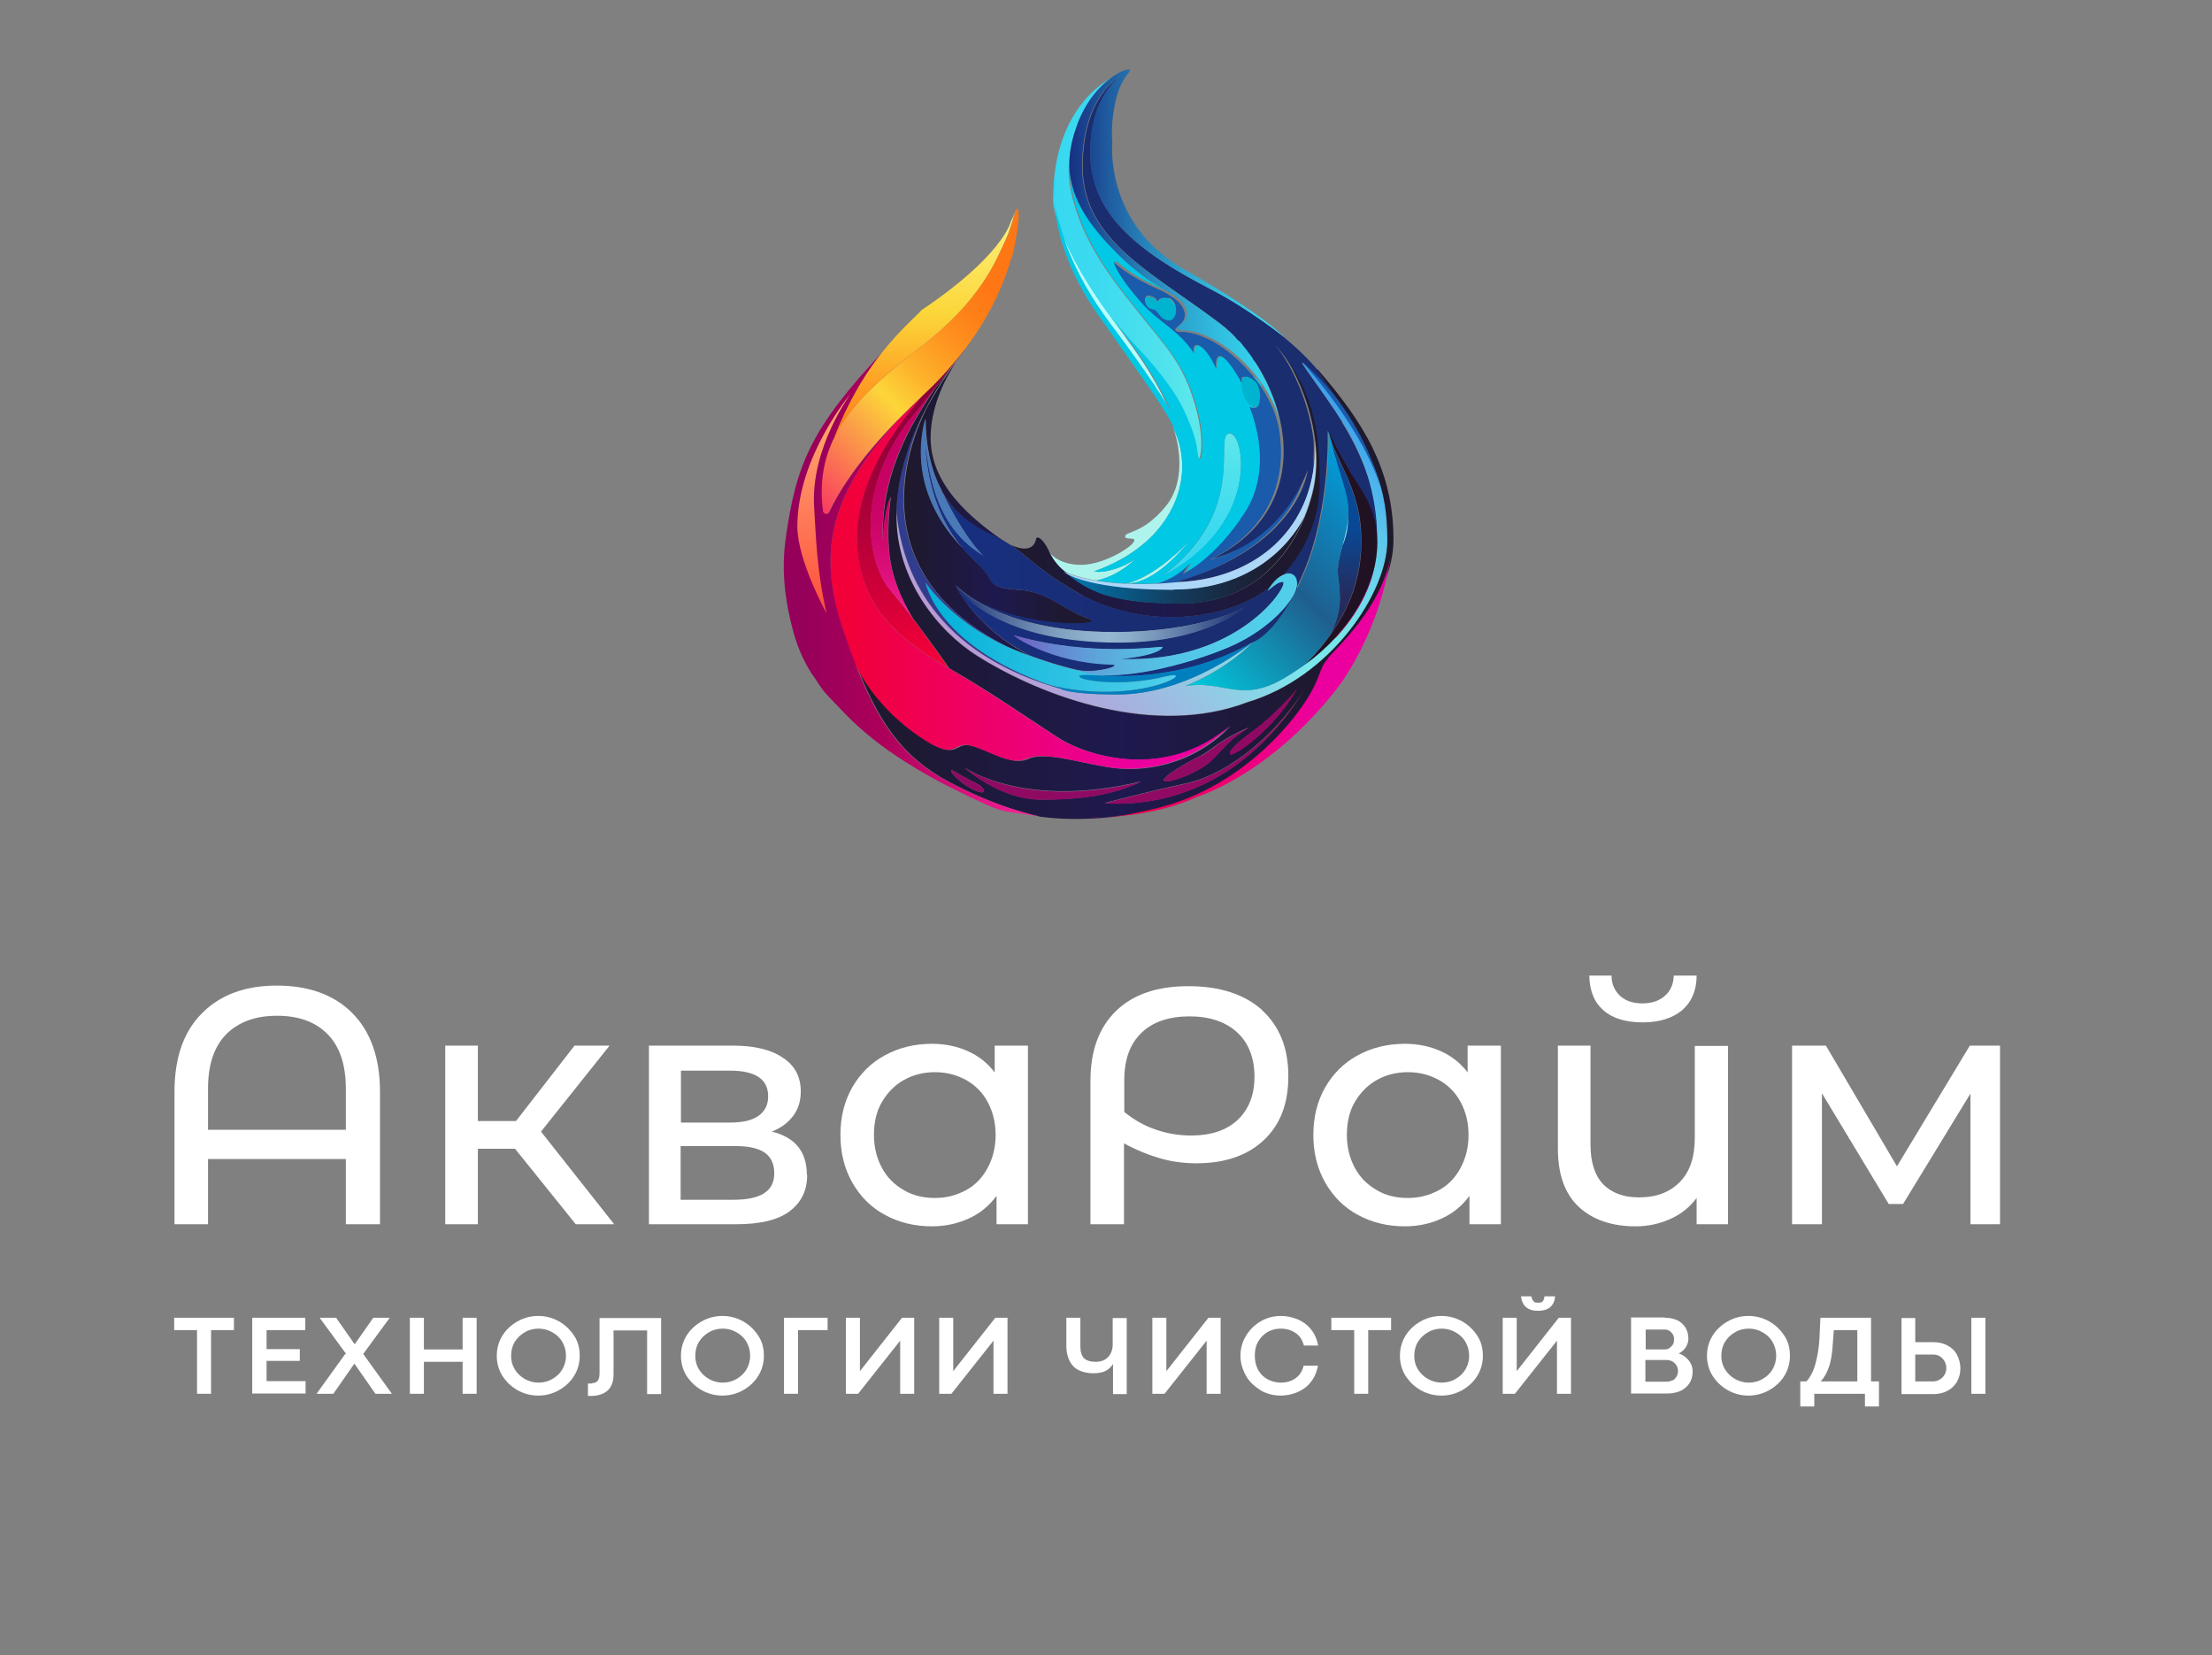 <?xml version="1.0" encoding="UTF-8"?> <svg xmlns="http://www.w3.org/2000/svg" width="127" height="95" viewBox="0 0 127 95" fill="none"><rect x="0" y="0" width="127" height="95" fill="#808080" stroke="none"/><path d="M20.224 58.147C21.274 59.204 21.817 60.71 21.817 62.667V70.27H19.856V66.529H11.943V70.27H10.018V62.667C10.018 60.71 10.543 59.204 11.611 58.147C12.661 57.091 14.097 56.572 15.9 56.572C17.703 56.572 19.173 57.091 20.224 58.147ZM19.856 64.849V62.494C19.856 61.109 19.506 60.07 18.806 59.36C18.105 58.65 17.143 58.303 15.9 58.303C14.657 58.303 13.694 58.667 12.994 59.36C12.293 60.07 11.943 61.109 11.943 62.494V64.849H19.856Z" fill="white"></path><path d="M29.59 65.94H27.436V70.27H25.563V60.018H27.436V64.347H29.625L32.986 60.018H34.999L31.06 64.953L35.262 70.27H33.056L29.572 65.94H29.59Z" fill="white"></path><path d="M46.343 67.447C46.343 68.347 45.993 69.04 45.311 69.543C44.628 70.045 43.612 70.27 42.247 70.27H37.258V60.018H42.072C43.297 60.018 44.26 60.243 44.943 60.71C45.643 61.161 45.976 61.819 45.976 62.65C45.976 63.187 45.836 63.654 45.538 64.053C45.241 64.451 44.838 64.745 44.313 64.953C45.661 65.282 46.326 66.114 46.326 67.447H46.343ZM39.096 64.434H41.914C42.632 64.434 43.175 64.312 43.542 64.053C43.91 63.793 44.103 63.429 44.103 62.927C44.103 61.94 43.367 61.455 41.914 61.455H39.096V64.434ZM43.875 68.486C44.26 68.244 44.453 67.863 44.453 67.343C44.453 66.824 44.278 66.425 43.91 66.165C43.542 65.906 42.982 65.784 42.212 65.784H39.078V68.867H42.089C42.877 68.867 43.455 68.746 43.858 68.503L43.875 68.486Z" fill="white"></path><path d="M59.018 60.018V70.27H57.215V68.642C56.795 69.213 56.27 69.646 55.622 69.941C54.974 70.235 54.274 70.391 53.504 70.391C52.506 70.391 51.596 70.166 50.808 69.733C50.002 69.3 49.39 68.677 48.934 67.88C48.479 67.083 48.252 66.165 48.252 65.144C48.252 64.122 48.479 63.204 48.934 62.408C49.39 61.628 50.002 61.005 50.808 60.572C51.596 60.139 52.506 59.914 53.504 59.914C54.239 59.914 54.939 60.052 55.552 60.329C56.182 60.606 56.707 61.022 57.11 61.559V60.018H58.983H59.018ZM55.464 68.313C56.007 68.019 56.41 67.586 56.707 67.031C57.005 66.477 57.163 65.854 57.163 65.144C57.163 64.434 57.005 63.81 56.707 63.256C56.41 62.702 55.99 62.286 55.464 61.992C54.922 61.697 54.344 61.542 53.679 61.542C53.014 61.542 52.418 61.697 51.893 61.992C51.368 62.286 50.948 62.719 50.633 63.256C50.318 63.793 50.177 64.434 50.177 65.144C50.177 65.854 50.335 66.477 50.633 67.031C50.93 67.586 51.35 68.001 51.893 68.313C52.418 68.625 53.014 68.763 53.679 68.763C54.344 68.763 54.922 68.607 55.464 68.313Z" fill="white"></path><path d="M72.446 57.974C73.461 58.892 73.969 60.156 73.969 61.767C73.969 63.377 73.496 64.555 72.568 65.438C71.623 66.321 70.345 66.772 68.699 66.772C67.981 66.772 67.299 66.685 66.633 66.495C65.968 66.304 65.268 66.027 64.533 65.629V70.27H62.607V62.044C62.607 60.312 63.097 58.979 64.078 58.026C65.058 57.074 66.441 56.606 68.227 56.606C70.012 56.606 71.43 57.056 72.463 57.974H72.446ZM71.045 64.295C71.693 63.689 72.025 62.858 72.025 61.801C72.025 60.745 71.693 59.862 71.028 59.256C70.362 58.65 69.452 58.338 68.297 58.338C67.141 58.338 66.178 58.65 65.531 59.29C64.865 59.931 64.55 60.832 64.55 62.009V63.828C65.093 64.261 65.671 64.607 66.336 64.832C66.984 65.057 67.666 65.178 68.384 65.178C69.522 65.178 70.415 64.884 71.063 64.278L71.045 64.295Z" fill="white"></path><path d="M86.171 60.018V70.27H84.368V68.642C83.948 69.213 83.422 69.646 82.775 69.941C82.127 70.235 81.427 70.391 80.656 70.391C79.658 70.391 78.748 70.166 77.96 69.733C77.155 69.3 76.542 68.677 76.087 67.88C75.632 67.083 75.404 66.165 75.404 65.144C75.404 64.122 75.632 63.204 76.087 62.408C76.542 61.628 77.155 61.005 77.96 60.572C78.748 60.139 79.658 59.914 80.656 59.914C81.391 59.914 82.092 60.052 82.704 60.329C83.335 60.606 83.86 61.022 84.263 61.559V60.018H86.136H86.171ZM82.617 68.313C83.16 68.019 83.562 67.586 83.86 67.031C84.157 66.477 84.315 65.854 84.315 65.144C84.315 64.434 84.157 63.81 83.86 63.256C83.562 62.702 83.142 62.286 82.617 61.992C82.074 61.697 81.497 61.542 80.831 61.542C80.166 61.542 79.571 61.697 79.046 61.992C78.52 62.286 78.1 62.719 77.785 63.256C77.47 63.793 77.33 64.434 77.33 65.144C77.33 65.854 77.488 66.477 77.785 67.031C78.083 67.586 78.503 68.001 79.046 68.313C79.571 68.625 80.166 68.763 80.831 68.763C81.497 68.763 82.074 68.607 82.617 68.313Z" fill="white"></path><path d="M99.213 60.018V70.27H97.41V68.763C97.025 69.283 96.535 69.681 95.922 69.958C95.309 70.235 94.644 70.391 93.909 70.391C92.526 70.391 91.44 70.01 90.635 69.265C89.83 68.503 89.445 67.395 89.445 65.923V60.018H91.318V65.715C91.318 66.702 91.563 67.464 92.035 67.967C92.526 68.469 93.208 68.729 94.101 68.729C95.099 68.729 95.869 68.434 96.447 67.845C97.025 67.257 97.305 66.408 97.305 65.334V60.035H99.178L99.213 60.018ZM92.07 57.992C91.528 57.541 91.265 56.866 91.248 56H92.526C92.526 56.485 92.701 56.866 93.016 57.16C93.331 57.455 93.769 57.593 94.294 57.593C94.819 57.593 95.257 57.455 95.589 57.16C95.922 56.866 96.079 56.485 96.097 56H97.41C97.41 56.866 97.112 57.524 96.57 57.992C96.027 58.442 95.274 58.684 94.311 58.684C93.349 58.684 92.596 58.459 92.053 57.992H92.07Z" fill="white"></path><path d="M114.829 60.018V70.27H113.131V62.771L109.262 69.109H108.439L104.605 62.754V70.27H102.889V60.018H104.833L108.912 66.945L113.096 60.018H114.864H114.829Z" fill="white"></path><path d="M11.313 76.348H10V75.638H13.431V76.348H12.118V80.002H11.313V76.348Z" fill="white"></path><path d="M14.499 75.638H17.528V76.348H15.305V77.439H17.213V78.115H15.305V79.275H17.545V79.985H14.482V75.621L14.499 75.638Z" fill="white"></path><path d="M19.874 77.716L18.351 75.638H19.296L20.364 77.162L21.432 75.638H22.377L20.854 77.716L22.5 80.002H21.554L20.346 78.271L19.138 80.002H18.175L19.821 77.716H19.874Z" fill="white"></path><path d="M23.532 75.638H24.338V77.457H26.561V75.638H27.366V80.002H26.561V78.167H24.338V80.002H23.532V75.638Z" fill="white"></path><path d="M29.712 79.795C29.345 79.587 29.065 79.31 28.837 78.963C28.627 78.617 28.522 78.236 28.522 77.82C28.522 77.405 28.627 77.024 28.837 76.677C29.047 76.331 29.345 76.054 29.712 75.846C30.08 75.638 30.483 75.534 30.903 75.534C31.323 75.534 31.726 75.638 32.093 75.846C32.461 76.054 32.741 76.331 32.968 76.677C33.196 77.024 33.284 77.405 33.284 77.82C33.284 78.236 33.179 78.617 32.968 78.963C32.758 79.31 32.461 79.587 32.093 79.795C31.726 80.002 31.323 80.106 30.903 80.106C30.483 80.106 30.08 80.002 29.712 79.795ZM31.708 79.154C31.953 79.015 32.146 78.842 32.286 78.6C32.426 78.357 32.496 78.097 32.496 77.82C32.496 77.543 32.426 77.266 32.286 77.024C32.146 76.781 31.953 76.608 31.708 76.47C31.463 76.331 31.2 76.262 30.92 76.262C30.64 76.262 30.36 76.331 30.133 76.47C29.887 76.608 29.695 76.799 29.555 77.024C29.415 77.249 29.345 77.526 29.345 77.82C29.345 78.115 29.415 78.375 29.555 78.6C29.695 78.825 29.887 79.015 30.133 79.154C30.378 79.292 30.64 79.362 30.92 79.362C31.2 79.362 31.48 79.292 31.708 79.154Z" fill="white"></path><path d="M33.966 79.396C34.124 79.396 34.246 79.344 34.316 79.258C34.387 79.171 34.422 79.015 34.422 78.825V75.656H37.958V80.02H37.153V76.366H35.227V78.894C35.227 79.171 35.174 79.396 35.069 79.587C34.964 79.777 34.807 79.899 34.632 79.985C34.439 80.072 34.229 80.124 34.001 80.124H33.756V79.414H33.966V79.396Z" fill="white"></path><path d="M40.286 79.795C39.919 79.587 39.639 79.31 39.411 78.963C39.201 78.617 39.096 78.236 39.096 77.82C39.096 77.405 39.201 77.024 39.411 76.677C39.621 76.331 39.919 76.054 40.286 75.846C40.654 75.638 41.057 75.534 41.477 75.534C41.897 75.534 42.3 75.638 42.667 75.846C43.035 76.054 43.315 76.331 43.542 76.677C43.77 77.024 43.858 77.405 43.858 77.82C43.858 78.236 43.753 78.617 43.542 78.963C43.332 79.31 43.035 79.587 42.667 79.795C42.3 80.002 41.897 80.106 41.477 80.106C41.057 80.106 40.654 80.002 40.286 79.795ZM42.282 79.154C42.527 79.015 42.72 78.842 42.86 78.6C43 78.357 43.07 78.097 43.07 77.82C43.07 77.543 43 77.266 42.86 77.024C42.72 76.781 42.527 76.608 42.282 76.47C42.037 76.331 41.774 76.262 41.494 76.262C41.214 76.262 40.934 76.331 40.706 76.47C40.461 76.608 40.269 76.799 40.129 77.024C39.989 77.249 39.919 77.526 39.919 77.82C39.919 78.115 39.989 78.375 40.129 78.6C40.269 78.825 40.461 79.015 40.706 79.154C40.952 79.292 41.214 79.362 41.494 79.362C41.774 79.362 42.054 79.292 42.282 79.154Z" fill="white"></path><path d="M47.516 75.638V76.348H45.818V80.002H45.013V75.638H47.534H47.516Z" fill="white"></path><path d="M52.488 80.002H51.683V76.954L49.267 80.002H48.567V75.638H49.372V78.704L51.788 75.638H52.488V80.002Z" fill="white"></path><path d="M57.845 80.002H57.04V76.954L54.624 80.002H53.924V75.638H54.729V78.704L57.145 75.638H57.845V80.002Z" fill="white"></path><path d="M63.517 78.669C63.325 78.773 63.08 78.825 62.782 78.825C62.432 78.825 62.152 78.756 61.907 78.634C61.679 78.513 61.504 78.323 61.399 78.097C61.294 77.872 61.224 77.595 61.224 77.284V75.638H62.029V77.284C62.029 77.595 62.099 77.82 62.239 77.959C62.38 78.097 62.607 78.167 62.905 78.167C63.097 78.167 63.272 78.132 63.43 78.046C63.57 77.959 63.692 77.838 63.763 77.699C63.833 77.561 63.885 77.388 63.885 77.214V75.656H64.69V80.02H63.903V78.288C63.815 78.444 63.675 78.582 63.482 78.686L63.517 78.669Z" fill="white"></path><path d="M70.082 80.002H69.277V76.954L66.861 80.002H66.161V75.638H66.966V78.704L69.382 75.638H70.082V80.002Z" fill="white"></path><path d="M72.376 79.795C72.025 79.587 71.728 79.31 71.535 78.963C71.343 78.617 71.22 78.236 71.22 77.82C71.22 77.405 71.325 77.024 71.535 76.677C71.745 76.331 72.025 76.054 72.376 75.846C72.726 75.638 73.129 75.534 73.549 75.534C73.881 75.534 74.179 75.604 74.494 75.725C74.792 75.846 75.054 76.037 75.264 76.296C75.474 76.556 75.614 76.868 75.684 77.232H74.862C74.774 76.903 74.617 76.66 74.371 76.504C74.144 76.348 73.846 76.262 73.531 76.262C73.251 76.262 73.006 76.331 72.778 76.452C72.551 76.591 72.376 76.764 72.236 77.007C72.096 77.249 72.043 77.509 72.043 77.82C72.043 78.132 72.113 78.392 72.236 78.634C72.376 78.877 72.551 79.05 72.778 79.171C73.006 79.292 73.269 79.362 73.531 79.362C73.864 79.362 74.144 79.275 74.371 79.119C74.599 78.963 74.774 78.721 74.844 78.392H75.667C75.597 78.773 75.457 79.085 75.247 79.344C75.037 79.604 74.774 79.795 74.477 79.916C74.179 80.037 73.864 80.106 73.531 80.106C73.111 80.106 72.708 80.002 72.358 79.795H72.376Z" fill="white"></path><path d="M77.75 76.348H76.437V75.638H79.868V76.348H78.555V80.002H77.75V76.348Z" fill="white"></path><path d="M81.567 79.795C81.199 79.587 80.919 79.31 80.691 78.963C80.481 78.617 80.376 78.236 80.376 77.82C80.376 77.405 80.481 77.024 80.691 76.677C80.901 76.331 81.199 76.054 81.567 75.846C81.934 75.638 82.337 75.534 82.757 75.534C83.177 75.534 83.58 75.638 83.948 75.846C84.315 76.054 84.595 76.331 84.823 76.677C85.05 77.024 85.138 77.405 85.138 77.82C85.138 78.236 85.033 78.617 84.823 78.963C84.613 79.31 84.315 79.587 83.948 79.795C83.58 80.002 83.177 80.106 82.757 80.106C82.337 80.106 81.934 80.002 81.567 79.795ZM83.562 79.154C83.807 79.015 84 78.842 84.14 78.6C84.28 78.357 84.35 78.097 84.35 77.82C84.35 77.543 84.28 77.266 84.14 77.024C84 76.781 83.807 76.608 83.562 76.47C83.317 76.331 83.055 76.262 82.775 76.262C82.495 76.262 82.214 76.331 81.987 76.47C81.742 76.608 81.549 76.799 81.409 77.024C81.269 77.249 81.199 77.526 81.199 77.82C81.199 78.115 81.269 78.375 81.409 78.6C81.549 78.825 81.742 79.015 81.987 79.154C82.232 79.292 82.495 79.362 82.775 79.362C83.055 79.362 83.335 79.292 83.562 79.154Z" fill="white"></path><path d="M90.197 80.002H89.392V76.954L86.976 80.002H86.276V75.638H87.081V78.704L89.497 75.638H90.197V80.002ZM87.326 74.409H87.921C87.921 74.409 87.957 74.565 87.992 74.617C88.026 74.669 88.061 74.703 88.097 74.738C88.149 74.772 88.219 74.772 88.307 74.772C88.394 74.772 88.464 74.772 88.517 74.738C88.569 74.703 88.604 74.669 88.622 74.617C88.639 74.565 88.674 74.495 88.674 74.409H89.287C89.234 74.963 88.902 75.24 88.307 75.24C87.711 75.24 87.396 74.963 87.326 74.409Z" fill="white"></path><path d="M95.589 75.638C95.852 75.638 96.097 75.69 96.29 75.777C96.482 75.864 96.657 76.019 96.762 76.192C96.867 76.366 96.937 76.573 96.937 76.816C96.937 76.937 96.92 77.058 96.867 77.18C96.815 77.301 96.745 77.405 96.657 77.491C96.57 77.578 96.482 77.647 96.377 77.682C96.517 77.734 96.657 77.803 96.78 77.907C96.902 78.011 97.007 78.132 97.077 78.271C97.147 78.409 97.182 78.565 97.182 78.721C97.182 78.998 97.112 79.223 96.99 79.414C96.85 79.604 96.692 79.743 96.465 79.847C96.255 79.933 96.01 79.985 95.764 79.985H93.646V75.621H95.572L95.589 75.638ZM95.834 77.388C95.834 77.388 95.992 77.266 96.044 77.18C96.097 77.093 96.115 76.989 96.115 76.885C96.115 76.781 96.097 76.677 96.044 76.591C95.992 76.504 95.922 76.435 95.834 76.383C95.747 76.331 95.659 76.314 95.554 76.314H94.486V77.457H95.554C95.659 77.457 95.764 77.439 95.852 77.388H95.834ZM96.027 79.24C96.132 79.189 96.202 79.102 96.255 79.015C96.307 78.929 96.342 78.808 96.342 78.686C96.342 78.582 96.307 78.478 96.255 78.375C96.202 78.288 96.115 78.201 96.027 78.15C95.922 78.097 95.817 78.063 95.694 78.063H94.469V79.31H95.694C95.817 79.31 95.922 79.275 96.027 79.223V79.24Z" fill="white"></path><path d="M99.196 79.795C98.828 79.587 98.548 79.31 98.32 78.963C98.11 78.617 98.005 78.236 98.005 77.82C98.005 77.405 98.11 77.024 98.32 76.677C98.53 76.331 98.828 76.054 99.196 75.846C99.563 75.638 99.966 75.534 100.386 75.534C100.806 75.534 101.209 75.638 101.577 75.846C101.944 76.054 102.224 76.331 102.452 76.677C102.679 77.024 102.767 77.405 102.767 77.82C102.767 78.236 102.662 78.617 102.452 78.963C102.242 79.31 101.944 79.587 101.577 79.795C101.209 80.002 100.806 80.106 100.386 80.106C99.966 80.106 99.563 80.002 99.196 79.795ZM101.191 79.154C101.436 79.015 101.629 78.842 101.769 78.6C101.909 78.357 101.979 78.097 101.979 77.82C101.979 77.543 101.909 77.266 101.769 77.024C101.629 76.781 101.436 76.608 101.191 76.47C100.946 76.331 100.684 76.262 100.404 76.262C100.123 76.262 99.843 76.331 99.616 76.47C99.371 76.608 99.178 76.799 99.038 77.024C98.898 77.249 98.828 77.526 98.828 77.82C98.828 78.115 98.898 78.375 99.038 78.6C99.178 78.825 99.371 79.015 99.616 79.154C99.861 79.292 100.123 79.362 100.404 79.362C100.684 79.362 100.964 79.292 101.191 79.154Z" fill="white"></path><path d="M103.712 79.292C103.835 79.171 103.957 78.981 104.062 78.756C104.167 78.53 104.255 78.236 104.325 77.89C104.395 77.561 104.448 77.18 104.465 76.764L104.518 75.638H107.424V79.292H107.879V80.73H107.074V80.002H104.167V80.73H103.362V79.292H103.695H103.712ZM106.636 76.348H105.288L105.235 77.041C105.2 77.647 105.13 78.115 105.008 78.461C104.885 78.808 104.728 79.085 104.535 79.292H106.636V76.348Z" fill="white"></path><path d="M109.962 75.638V77.041H111.03C111.328 77.041 111.59 77.11 111.818 77.232C112.045 77.353 112.238 77.526 112.361 77.769C112.483 78.011 112.553 78.253 112.553 78.548C112.553 78.842 112.483 79.085 112.361 79.31C112.22 79.535 112.045 79.708 111.818 79.829C111.59 79.951 111.328 80.02 111.03 80.02H109.174V75.656H109.98L109.962 75.638ZM109.962 79.292H110.978C111.118 79.292 111.24 79.258 111.363 79.189C111.485 79.119 111.573 79.033 111.643 78.911C111.713 78.79 111.748 78.669 111.748 78.53C111.748 78.392 111.713 78.253 111.643 78.132C111.573 78.011 111.485 77.924 111.38 77.855C111.275 77.786 111.135 77.751 110.995 77.751H109.962V79.292ZM113.989 75.638V80.002H113.183V75.638H113.989Z" fill="white"></path><path d="M70.604 37.129C68.748 37.925 65.562 38.843 63.373 38.757H63.408C63.408 38.757 67.663 39.259 71.917 36.869C71.917 36.869 73.125 36.523 74.473 33.786V33.51C74.473 34.323 72.932 36.124 70.604 37.129Z" fill="url(#paint0_linear_50_136)"></path><path d="M56.721 30.583C54.603 29.578 54.06 28.176 53.99 28.002C54.112 28.279 55.321 30.808 56.511 31.933C53.78 30.358 53.36 27.344 53.132 25.63C53.5 30.565 55.968 32.038 56.511 32.748C57.054 33.458 56.809 33.735 58.489 33.839C60.17 33.942 61.133 35.068 62.498 35.501C63.864 35.934 57.544 36.194 54.865 33.579C54.865 33.579 57.211 36.263 63.969 36.263C69.046 36.263 71.462 34.843 71.462 34.843C71.462 34.843 69.343 36.869 64.231 36.869C56.861 36.869 54.865 33.579 54.865 33.579C54.865 33.579 55.916 35.951 59.172 37.631C59.925 37.908 60.923 38.237 61.955 38.462C63.058 38.636 64.546 38.151 63.811 38.133C60.345 38.047 58.121 36.436 58.244 36.471C62.691 37.735 66.665 37.077 66.735 37.129C66.805 37.181 66.507 37.631 64.336 37.822C71.251 38.064 74.052 33.458 73.65 33.406C73.247 33.354 72.407 34.41 73.002 33.579C71.847 34.808 67.137 36.696 62.166 34.202C58.822 32.315 59.067 31.674 56.721 30.583Z" fill="url(#paint1_linear_50_136)"></path><path d="M49.823 22.114C49.823 22.114 50.524 21.214 51.644 20.313C52.764 19.413 52.73 19.118 53.377 18.322C54.025 17.525 54.358 17.473 54.97 16.85C55.583 16.226 53.71 17.421 53.01 18.374C52.309 19.326 52.397 19.569 51.434 20.192C50.471 20.816 49.806 22.132 49.806 22.132L49.823 22.114Z" fill="url(#paint2_linear_50_136)"></path><path d="M52.764 20.002C49.351 22.634 46.69 25.076 47.233 29.353C47.39 26.461 48.475 26.409 48.23 26.201C48.09 26.08 47.968 25.474 48.826 24.244C48.826 24.227 49.246 23.76 49.841 23.223C49.753 23.379 49.683 23.586 49.666 23.863C49.631 24.383 49.788 24.781 49.438 25.37C49.263 25.665 48.143 27.05 47.968 28.02C48.44 26.686 50.349 24.833 50.681 24.47C51.119 24.002 51.066 23.396 50.611 23.361C50.856 23.448 50.891 23.985 50.681 24.262C50.471 24.539 49.946 24.643 49.894 24.002C49.841 23.309 50.349 22.807 50.419 22.738C50.664 22.547 50.926 22.357 51.206 22.184C52.519 21.387 51.276 21.681 52.047 21.041C52.169 20.937 52.309 20.833 52.432 20.729C57.089 17.058 57.719 13.819 57.719 13.819C57.176 14.962 56.353 17.231 52.747 20.019L52.764 20.002Z" fill="#FC6413"></path><path d="M63.233 6.615C63.233 6.615 61.693 10.667 65.737 13.889C64.074 11.88 63.163 10.148 63.671 6.615C63.881 5.195 63.339 6.269 63.233 6.615Z" fill="url(#paint3_linear_50_136)"></path><path d="M65.334 32.869C65.334 32.869 67.12 32.245 68.188 30.843C68.731 30.081 68.275 30.271 68.608 29.578C68.941 28.886 69.483 27.639 69.203 27.206C68.923 26.773 68.573 27.604 68.328 28.124C68.083 28.643 68.59 27.327 68.398 25.89C68.205 24.47 67.733 23.569 67.487 23.812C67.242 24.054 68.293 24.764 68.328 26.201C68.363 27.639 68.065 29.128 67.295 30.046C66.525 30.964 67.645 30.167 67.995 29.682C68.363 29.197 67.295 31.587 65.317 32.851L65.334 32.869Z" fill="url(#paint4_linear_50_136)"></path><path d="M57.859 34.029C57.859 34.029 57.281 33.873 57.211 34.15C57.141 34.427 58.262 34.064 57.859 34.029Z" fill="url(#paint5_linear_50_136)"></path><path d="M59.224 35.241C59.224 35.241 60.275 35.553 60.94 35.553C61.605 35.553 61.378 35.362 60.852 35.12C60.327 34.878 59.995 34.895 60.187 35.12C60.38 35.345 59.802 35.276 59.242 35.241H59.224Z" fill="url(#paint6_linear_50_136)"></path><path d="M57.596 33.752C57.596 33.752 57.089 33.752 57.001 34.098C56.914 34.445 57.491 35.12 58.507 35.397C57.071 34.947 56.826 34.427 56.826 34.098C56.826 33.769 57.316 33.7 57.596 33.752Z" fill="url(#paint7_linear_50_136)"></path><path d="M61.15 33.96C61.15 33.96 60.222 33.475 59.68 33.146C59.137 32.817 59.732 33.735 60.415 34.289C61.098 34.843 61.728 34.254 61.15 33.96Z" fill="#0F4584"></path><path d="M57.806 32.28C58.367 32.349 58.769 32.903 57.981 33.371C57.894 33.423 57.789 33.458 57.701 33.458C57.876 33.475 58.069 33.458 58.227 33.371C59.137 32.851 58.489 32.211 57.806 32.28Z" fill="#63589B"></path><path d="M57.334 32.488C56.598 33.111 57.614 33.717 58.227 33.371C59.347 32.73 58.087 31.882 57.334 32.488Z" fill="#392D6D"></path><path d="M71.584 25.786C71.584 25.786 71.969 28.626 69.781 31.206C72.74 28.782 72.284 25.457 72.284 25.457C72.284 25.457 72.039 27.362 71.829 27.708C71.549 28.176 71.777 27.258 71.584 25.786Z" fill="#00B3CE"></path><path d="M63.829 18.253C62.603 16.625 61.413 14.633 60.835 13.04C60.835 13.04 61.343 15.464 63.689 18.582C65.929 21.56 66.997 23.275 67.207 23.708C66.157 21.266 64.722 19.534 63.829 18.27V18.253Z" fill="#B7FFFF"></path><path d="M67.207 23.69C67.207 23.69 67.207 23.725 67.224 23.742C67.224 23.742 67.224 23.708 67.207 23.69Z" fill="#B7FFFF"></path><path d="M68.73 26.219C68.818 26.773 69.291 25.561 68.608 23.24C67.943 20.919 67.032 20.019 65.544 18.166C64.074 16.313 62.166 14.062 61.5 11.048C61.325 10.252 61.325 9.524 61.43 8.884C61.483 8.329 61.64 7.741 61.868 7.135C62.428 5.663 63.321 4.797 63.986 4.381C63.986 4.381 60.467 5.853 60.467 11.395C60.467 13.404 63.041 17.595 65.107 19.828C65.107 19.828 67.085 21.837 67.873 23.5C68.66 25.162 68.625 25.699 68.73 26.253V26.219Z" fill="url(#paint8_linear_50_136)"></path><path d="M64.616 33.51C64.616 33.51 66.087 33.319 68.31 31.033C66.945 32.678 65.737 33.51 64.616 33.51Z" fill="#AEF4EC"></path><path d="M68.731 30.687C68.731 30.687 70.271 28.66 69.746 25.006C69.221 21.352 66.262 18.408 66.262 18.408C66.262 18.408 68.8 21.3 69.378 24.868C69.378 24.868 69.501 25.734 69.203 26.756C69.588 26.427 69.658 25.82 69.658 25.82C69.658 25.82 70.043 28.106 68.731 30.687Z" fill="#00B3CE"></path><path d="M61.168 32.834C61.36 32.921 61.938 33.146 62.953 33.319C63.654 33.18 64.424 32.799 65.212 32.072C64.494 32.574 63.426 32.921 62.813 32.799C63.654 32.488 65.002 31.933 66.192 30.721C68.275 28.522 68.135 26.011 67.33 24.521C67.558 24.989 68.24 27.448 66.945 29.041C65.649 30.635 64.634 30.496 64.599 30.773C64.564 31.05 65.334 30.756 65.072 31.137C64.809 31.518 63.181 32.505 61.868 32.418C60.642 32.332 60.222 31.691 60.17 31.605C60.362 32.038 60.678 32.47 61.08 32.799C61.168 32.834 61.273 32.886 61.36 32.921C61.273 32.886 61.203 32.851 61.15 32.834H61.168Z" fill="#AEF4EC"></path><path d="M66.77 33.042C66.77 33.042 69.238 31.968 70.516 29.526C71.812 27.085 71.129 24.66 70.516 24.903C69.711 25.214 71.636 29.371 66.77 33.042Z" fill="url(#paint9_linear_50_136)"></path><path d="M70.971 19.967C70.971 19.967 71.286 20.729 71.969 20.746C72.652 20.746 73.3 20.244 72.634 19.309C71.952 18.374 70.534 19.067 70.971 19.967Z" fill="#1A2D6F"></path><path d="M71.129 19.932C71.129 19.932 71.356 20.556 71.847 20.59C72.337 20.625 72.775 20.209 72.284 19.43C71.794 18.651 70.814 19.205 71.129 19.95V19.932Z" fill="#00AAD9"></path><path d="M71.146 19.603C71.146 19.603 71.216 19.794 71.356 19.811C71.496 19.811 71.637 19.69 71.496 19.448C71.339 19.205 71.041 19.378 71.146 19.603Z" fill="#9DF5FF"></path><path d="M67.33 24.521C67.33 24.521 67.365 24.608 67.382 24.643C67.365 24.591 67.347 24.556 67.33 24.521Z" fill="#00C8E5"></path><path d="M67.33 24.522C68.135 25.994 68.275 28.505 66.192 30.721C65.002 31.934 63.654 32.505 62.813 32.799C63.426 32.921 64.494 32.574 65.212 32.072C64.441 32.799 63.654 33.18 62.953 33.319C63.426 33.406 63.969 33.458 64.634 33.492C64.669 33.492 66.122 33.284 68.328 31.016C66.962 32.644 65.772 33.492 64.634 33.492C65.159 33.51 65.737 33.527 66.367 33.492C66.367 33.492 67.522 33.302 68.503 32.245C68.118 32.748 68.065 32.869 68.065 32.869C68.065 32.869 69.868 32.089 71.636 29.336C72.879 27.396 72.599 25.093 71.899 23.275C71.777 23.205 71.672 23.102 71.584 22.98C71.584 22.98 71.567 22.946 71.549 22.928C71.496 22.824 71.444 22.721 71.409 22.617C71.374 22.53 71.356 22.443 71.339 22.357C71.339 22.34 71.339 22.322 71.339 22.305C71.339 22.305 71.339 22.305 71.339 22.288C71.339 22.27 71.339 22.253 71.339 22.236C71.339 22.201 71.339 22.166 71.339 22.132C71.339 22.132 71.339 22.114 71.339 22.097V22.062C71.339 22.062 71.339 22.045 71.339 22.028C71.199 21.785 71.059 21.543 70.936 21.335C69.763 19.534 69.833 21.075 69.886 21.214C69.116 19.499 68.398 19.621 68.608 20.313C67.68 18.928 66.63 18.564 65.597 17.421C64.249 15.897 63.846 14.979 64.074 15.014C64.301 15.049 64.511 15.603 66.98 16.711C67.05 16.746 67.102 16.78 67.172 16.815C66.472 16.417 65.422 15.863 63.899 14.287C62.026 12.347 61.308 10.719 61.5 8.901C61.395 9.542 61.395 10.269 61.57 11.066C62.236 14.079 64.144 16.33 65.614 18.183C67.085 20.036 67.995 20.937 68.678 23.257C69.343 25.578 68.888 26.79 68.8 26.236C68.713 25.682 68.731 25.145 67.943 23.483C67.155 21.82 65.177 19.811 65.177 19.811C64.757 19.361 64.336 18.841 63.899 18.27C64.774 19.534 66.227 21.266 67.277 23.708C67.067 23.275 65.999 21.56 63.759 18.582C61.413 15.464 60.905 13.04 60.905 13.04C60.678 12.399 60.537 11.828 60.537 11.377C60.537 10.962 60.555 10.581 60.59 10.2C60.59 10.2 59.907 13.594 63.006 18.01C66.105 22.426 66.927 23.534 67.382 24.522H67.33ZM70.516 24.885C71.129 24.643 71.812 27.067 70.516 29.509C69.221 31.951 66.77 33.025 66.77 33.025C71.636 29.336 69.728 25.197 70.516 24.885Z" fill="#00C8E5"></path><path d="M66.472 18.01C66.612 17.369 66.665 17.369 66.98 17.335C67.277 17.3 67.47 17.577 67.505 17.612C67.347 17.11 66.717 16.884 66.455 17.387C66.455 17.387 66.28 17.75 66.472 18.01Z" fill="#42EAFF"></path><path d="M65.947 17.231C66.139 17.092 66.437 17.404 66.437 17.404C66.437 17.404 66.437 17.144 66.017 17.058C65.614 16.971 65.684 17.56 65.947 17.75C65.947 17.75 65.754 17.369 65.947 17.231Z" fill="#42EAFF"></path><path d="M66.437 17.387C66.437 17.387 66.437 17.127 66.017 17.04C65.614 16.954 65.684 17.543 65.947 17.733C66.21 17.924 66.28 17.698 66.542 18.114C66.822 18.53 67.435 18.703 67.522 17.958C67.61 17.231 66.77 16.763 66.437 17.369V17.387Z" fill="#00B3CE"></path><path d="M72.004 21.837C72.197 21.924 72.337 22.045 72.442 22.184C72.354 21.959 72.197 21.716 71.864 21.578C71.181 21.266 71.181 22.392 71.584 22.998C71.321 22.374 71.409 21.578 72.004 21.837Z" fill="#42EAFF"></path><path d="M72.477 22.98C72.477 22.98 72.722 21.976 71.847 21.595C70.971 21.214 71.199 23.102 71.987 23.361C72.459 23.483 72.459 22.998 72.459 22.998L72.477 22.98Z" fill="#00B3CE"></path><path d="M62.166 34.202C67.137 36.696 71.847 34.808 73.002 33.579C73.247 33.25 73.527 33.042 73.79 32.955C75.103 31.483 75.838 29.665 75.838 27.691C75.838 25.353 75.733 22.409 73.107 19.603C74.543 21.11 76.188 25.058 75.365 28.297C74.543 31.535 72.144 34.635 67.855 34.635C63.566 34.635 62.393 33.821 61.115 32.782C60.695 32.453 60.397 32.02 60.205 31.587C59.89 30.929 59.539 30.721 59.487 30.929C59.294 31.916 58.087 31.31 57.964 31.241C59.137 32.003 59.557 32.713 62.166 34.185V34.202Z" fill="url(#paint10_linear_50_136)"></path><path d="M55.023 33.908C55.023 33.908 55.023 33.891 55.005 33.873C54.97 33.804 54.935 33.735 54.918 33.7C54.918 33.665 54.9 33.648 54.883 33.631V33.596C57.561 36.211 63.881 35.969 62.516 35.518C61.15 35.085 60.205 33.96 58.507 33.856C56.809 33.752 57.071 33.458 56.528 32.765C56.423 32.626 56.266 32.47 56.056 32.28L56.021 32.245C55.881 32.107 55.723 31.951 55.548 31.76C55.531 31.743 55.513 31.709 55.478 31.691C55.443 31.657 55.425 31.622 55.391 31.587C55.355 31.535 55.321 31.501 55.268 31.449C55.268 31.449 55.233 31.414 55.215 31.397C55.145 31.328 55.058 31.241 54.953 31.12C54.515 30.617 53.762 29.665 53.29 28.331C53.22 28.124 53.15 27.916 53.097 27.708C53.097 27.673 53.097 27.656 53.08 27.622C53.08 27.57 53.062 27.518 53.045 27.448C53.045 27.414 53.045 27.379 53.027 27.344C53.027 27.292 53.01 27.241 52.992 27.189C52.992 27.154 52.992 27.102 52.975 27.05C52.975 26.963 52.957 26.894 52.94 26.808C52.94 26.756 52.94 26.686 52.922 26.634C52.922 26.582 52.922 26.548 52.922 26.496C52.922 26.444 52.922 26.375 52.922 26.323C52.922 26.271 52.922 26.236 52.922 26.184C52.922 26.115 52.922 26.063 52.922 25.994C52.922 25.959 52.922 25.907 52.922 25.872C52.922 25.786 52.922 25.682 52.922 25.595C52.922 25.578 52.922 25.561 52.922 25.526C52.922 25.422 52.922 25.318 52.94 25.214C52.94 25.18 52.94 25.145 52.94 25.11C52.94 25.041 52.957 24.954 52.975 24.885C52.975 24.851 52.975 24.799 52.992 24.764C52.992 24.677 53.027 24.608 53.045 24.522C53.045 24.487 53.045 24.452 53.062 24.418C53.08 24.297 53.115 24.175 53.15 24.054C53.15 26.565 53.99 28.003 54.008 28.02C54.008 28.003 54.008 27.985 54.008 27.985C54.008 27.985 54.008 27.985 54.008 28.02C54.078 28.193 54.148 28.331 54.235 28.487C54.2 28.418 54.165 28.349 54.148 28.297C54.095 28.176 54.042 28.089 54.025 28.054C54.042 28.106 54.095 28.193 54.148 28.297C54.41 28.799 55.093 29.821 56.756 30.617C57.264 30.86 57.649 31.068 57.981 31.293C55.601 29.717 53.43 27.76 53.43 25.128C53.43 23.448 54.183 21.855 54.848 20.85C54.743 20.989 54.638 21.127 54.533 21.266C54.112 21.889 53.657 22.599 53.22 23.396C52.327 25.162 49.141 32.678 57.771 37.094C57.771 37.094 58.332 37.354 59.189 37.683C56.651 36.367 55.461 34.635 55.058 33.942L55.023 33.908Z" fill="url(#paint11_linear_50_136)"></path><path d="M73.597 24.608C73.545 24.314 73.475 24.002 73.405 23.708C73.492 24.002 73.545 24.296 73.597 24.608Z" fill="#1A5BAB"></path><path d="M64.021 14.979C63.794 14.945 64.196 15.863 65.544 17.387C66.577 18.547 67.627 18.893 68.555 20.279C68.345 19.586 69.063 19.465 69.833 21.179C69.781 21.041 69.711 19.499 70.884 21.3C71.024 21.508 71.164 21.733 71.286 21.993C71.286 21.993 71.286 21.976 71.286 21.959C71.286 21.959 71.286 21.941 71.286 21.924C71.286 21.924 71.286 21.907 71.286 21.889C71.286 21.872 71.286 21.855 71.286 21.837C71.286 21.837 71.286 21.837 71.286 21.82V21.785C71.286 21.785 71.286 21.785 71.286 21.768C71.286 21.768 71.286 21.751 71.286 21.733C71.286 21.733 71.286 21.733 71.286 21.716C71.286 21.716 71.286 21.699 71.304 21.681C71.304 21.681 71.321 21.647 71.339 21.647C71.339 21.647 71.356 21.647 71.374 21.63C71.374 21.63 71.391 21.63 71.409 21.63H71.444C71.444 21.63 71.479 21.63 71.496 21.63C71.496 21.63 71.531 21.63 71.549 21.63C71.549 21.63 71.549 21.63 71.567 21.63C71.567 21.63 71.602 21.63 71.619 21.63C71.619 21.63 71.619 21.63 71.636 21.63C71.654 21.63 71.689 21.63 71.707 21.664C71.759 21.681 71.794 21.716 71.847 21.733C71.847 21.733 71.864 21.733 71.882 21.751C71.917 21.768 71.934 21.785 71.969 21.82C71.969 21.82 71.987 21.82 72.004 21.837C72.039 21.872 72.074 21.889 72.092 21.924C72.109 21.959 72.127 21.976 72.162 22.011C72.162 22.011 72.162 22.028 72.179 22.045C72.179 22.062 72.197 22.097 72.214 22.114C72.214 22.114 72.214 22.132 72.232 22.149C72.232 22.184 72.267 22.218 72.267 22.253C72.407 22.651 72.319 23.032 72.319 23.032C72.319 23.032 72.319 23.534 71.847 23.396C71.812 23.396 71.777 23.361 71.742 23.344C72.442 25.162 72.722 27.466 71.479 29.405C69.711 32.159 67.908 32.938 67.908 32.938C67.908 32.938 67.96 32.834 68.345 32.315C67.365 33.371 66.21 33.561 66.21 33.561C66.577 33.561 66.962 33.51 67.382 33.475C74.525 31.362 74.928 27.033 74.928 27.033C74.928 27.033 73.632 31.068 69.448 32.141C72.967 30.392 73.895 27.466 73.44 24.677C73.037 22.322 70.989 20.313 69.571 19.569C68.153 18.824 67.645 19.17 67.487 18.962C67.33 18.755 68.398 18.53 67.89 17.629C67.662 17.248 67.312 17.04 66.805 16.746C64.336 15.655 64.109 15.083 63.899 15.049L64.021 14.979ZM66.98 17.11C66.98 17.11 67.015 17.11 67.032 17.11C67.032 17.11 67.067 17.11 67.085 17.11C67.085 17.11 67.102 17.11 67.12 17.11C67.12 17.11 67.155 17.11 67.172 17.127C67.172 17.127 67.172 17.127 67.19 17.127C67.26 17.162 67.312 17.213 67.365 17.283C67.365 17.3 67.4 17.317 67.418 17.352C67.418 17.352 67.418 17.352 67.418 17.369C67.418 17.387 67.435 17.421 67.453 17.439C67.453 17.439 67.453 17.439 67.453 17.456C67.505 17.577 67.54 17.733 67.522 17.889C67.435 18.616 66.822 18.46 66.542 18.045C66.262 17.629 66.21 17.854 65.947 17.664C65.684 17.473 65.614 16.884 66.017 16.971C66.42 17.058 66.437 17.317 66.437 17.317C66.455 17.283 66.472 17.248 66.507 17.231C66.507 17.231 66.507 17.231 66.525 17.213C66.525 17.196 66.56 17.179 66.577 17.162C66.577 17.162 66.595 17.162 66.612 17.144C66.612 17.144 66.647 17.127 66.665 17.11C66.665 17.11 66.682 17.11 66.7 17.11C66.717 17.11 66.735 17.11 66.752 17.092C66.752 17.092 66.752 17.092 66.77 17.092C66.805 17.092 66.822 17.092 66.857 17.092C66.857 17.092 66.875 17.092 66.892 17.092C66.91 17.092 66.927 17.092 66.945 17.092H66.98V17.11Z" fill="#1A5BAB"></path><path d="M77.309 25.093C77.309 25.093 76.468 23.725 75.821 22.859C75.155 22.011 76.538 24.66 77.116 25.63C77.694 26.6 78.132 26.825 77.309 25.093Z" fill="#00377F"></path><path d="M75.593 21.197C75.803 21.456 75.996 21.716 76.188 21.959C76.013 21.699 75.803 21.422 75.593 21.197Z" fill="#1A2D6F"></path><path d="M77.081 24.244C75.978 22.495 74.297 20.365 74.893 20.919C75.4 21.387 76.241 22.322 76.871 23.067C76.503 22.495 76.083 21.872 75.611 21.197C75.611 21.197 73.755 18.807 69.483 16.59C65.212 14.373 62.603 12.209 62.603 8.762C62.603 5.316 64.476 4.294 64.476 4.294C64.476 4.294 62.166 5.333 62.166 9.559C62.166 13.785 66.052 15.551 70.043 18.564C73.65 21.283 76.223 28.799 69.606 32.072C73.79 30.998 75.085 26.963 75.085 26.963C75.085 26.963 74.665 31.31 67.54 33.406C71.602 33.267 74.63 30.964 75.348 27.362C75.365 27.258 75.383 27.154 75.4 27.05C75.4 27.015 75.4 26.981 75.4 26.946C75.4 26.877 75.418 26.825 75.418 26.756C75.418 26.704 75.418 26.669 75.418 26.617C75.418 26.565 75.418 26.513 75.418 26.461C75.418 26.409 75.418 26.357 75.418 26.305C75.418 26.271 75.418 26.236 75.418 26.201C75.436 25.89 75.436 25.578 75.418 25.284C75.138 22.911 74.035 20.66 73.02 19.586C74.508 21.179 75.19 22.824 75.505 24.366C75.576 24.677 75.628 25.006 75.663 25.37C75.751 26.184 75.768 26.946 75.768 27.673C75.768 29.648 75.05 31.449 73.72 32.938C74.105 32.817 74.42 32.99 74.42 33.492V33.769C74.578 33.458 74.718 33.129 74.875 32.765C76.398 29.093 76.223 24.729 76.223 24.729C76.223 24.729 76.608 25.613 77.536 27.171C78.079 28.072 79.024 29.163 79.024 31.068C79.339 28.47 77.956 25.682 77.028 24.21L77.081 24.244Z" fill="#1A2D6F"></path><path d="M67.82 34.652C71.479 34.652 73.772 32.384 74.875 29.682C74.823 29.769 72.984 33.839 67.382 33.839C62.866 33.839 61.378 33.007 61.133 32.834C62.393 33.856 63.584 34.652 67.82 34.652Z" fill="url(#paint12_linear_50_136)"></path><path d="M61.098 32.799C61.098 32.799 61.185 32.851 61.378 32.921C61.29 32.886 61.185 32.851 61.098 32.799Z" fill="url(#paint13_linear_50_136)"></path><path d="M55.233 31.431C54.358 30.392 53.342 28.66 53.115 25.63C53.342 27.344 53.762 30.358 56.493 31.934C55.548 31.05 54.62 29.301 54.2 28.453C54.112 28.314 54.042 28.158 53.972 27.985C53.972 27.951 53.132 26.53 53.115 24.019C52.029 28.228 54.813 30.947 55.233 31.414V31.431Z" fill="#4A79B7"></path><path d="M70.604 37.129C68.748 37.925 65.562 38.843 63.373 38.757H63.408C63.408 38.757 67.663 39.259 71.917 36.869C71.917 36.869 73.125 36.523 74.473 33.786V33.51C74.473 34.323 72.932 36.124 70.604 37.129Z" fill="url(#paint14_linear_50_136)"></path><path d="M56.721 30.583C54.603 29.578 54.06 28.176 53.99 28.002C54.112 28.279 55.321 30.808 56.511 31.933C53.78 30.358 53.36 27.344 53.132 25.63C53.5 30.565 55.968 32.038 56.511 32.748C57.054 33.458 56.809 33.735 58.489 33.839C60.17 33.942 61.133 35.068 62.498 35.501C63.864 35.934 57.544 36.194 54.865 33.579C54.865 33.579 57.211 36.263 63.969 36.263C69.046 36.263 71.462 34.843 71.462 34.843C71.462 34.843 69.343 36.869 64.231 36.869C56.861 36.869 54.865 33.579 54.865 33.579C54.865 33.579 55.916 35.951 59.172 37.631C59.925 37.908 60.923 38.237 61.955 38.462C63.058 38.636 64.546 38.151 63.811 38.133C60.345 38.047 58.121 36.436 58.244 36.471C62.691 37.735 66.665 37.077 66.735 37.129C66.805 37.181 66.507 37.631 64.336 37.822C71.251 38.064 74.052 33.458 73.65 33.406C73.247 33.354 72.407 34.41 73.002 33.579C71.847 34.808 67.137 36.696 62.166 34.202C58.822 32.315 59.067 31.674 56.721 30.583Z" fill="url(#paint15_linear_50_136)"></path><path d="M54.848 33.596C54.848 33.596 56.826 36.886 64.214 36.886C69.326 36.886 71.444 34.86 71.444 34.86C71.444 34.86 69.028 36.28 63.951 36.28C57.176 36.28 54.848 33.596 54.848 33.596Z" fill="url(#paint16_linear_50_136)"></path><path d="M53.115 33.423C53.115 33.423 53.727 37.025 60.17 39.294C65.422 40.627 69.133 38.272 66.84 38.843C64.494 39.415 62.13 39.086 61.99 38.843C61.85 38.601 64.949 39.017 62.498 38.601C60.065 38.168 57.736 37.077 57.736 37.077C54.568 35.622 53.132 33.44 53.132 33.44L53.115 33.423Z" fill="url(#paint17_linear_50_136)"></path><path d="M77.081 31.31C76.591 33.042 76.906 32.921 76.924 34.237C76.924 35.536 76.328 36.505 76.311 36.523C77.746 34.549 78.237 32.592 78.132 30.531C77.991 27.899 76.626 26.375 76.258 24.764C76.258 24.764 76.538 25.89 76.853 26.946C77.449 28.868 77.624 29.319 77.064 31.31H77.081Z" fill="url(#paint18_linear_50_136)"></path><path d="M67.382 33.839C72.984 33.839 74.823 29.769 74.875 29.682C75.068 29.232 75.208 28.764 75.33 28.314C75.576 27.344 75.611 26.323 75.488 25.318C75.523 25.959 75.488 26.634 75.33 27.379C74.613 30.981 71.584 33.284 67.522 33.423C67.12 33.458 66.717 33.492 66.35 33.51C62.743 33.665 61.08 32.817 61.08 32.817C61.08 32.817 61.098 32.834 61.115 32.851C61.36 33.042 62.848 33.856 67.365 33.856L67.382 33.839Z" fill="#ACD7F8"></path><path d="M53.972 35.155C53.972 35.155 54.008 35.207 54.025 35.241C54.008 35.207 53.99 35.189 53.972 35.155Z" fill="url(#paint19_linear_50_136)"></path><path d="M54.235 35.518C54.235 35.518 54.112 35.362 54.042 35.276C54.095 35.362 54.165 35.432 54.235 35.518Z" fill="url(#paint20_linear_50_136)"></path><path d="M51.469 29.215C51.469 29.353 51.469 29.474 51.469 29.613C51.469 33.284 53.867 36.211 56.073 37.614C59.907 40.038 66.315 42.307 71.619 40.298C76.416 38.878 79.654 34.012 79.654 31.033C79.654 28.47 79.199 26.652 76.871 23.049C76.241 22.305 75.4 21.37 74.893 20.902C74.297 20.348 75.996 22.478 77.081 24.227C78.166 25.976 79.077 28.124 79.077 31.085C79.077 34.046 77.064 37.008 73.615 38.982C71.199 40.35 70.236 39.017 68.048 39.38C70.621 38.324 71.899 36.869 71.899 36.869C71.899 36.869 68.328 39.865 64.161 39.865C61.325 39.865 60.888 39.536 60.888 39.536C60.888 39.536 60.485 39.432 59.872 39.224C53.465 37.042 51.697 32.609 51.452 29.215H51.469Z" fill="url(#paint21_linear_50_136)"></path><path d="M61.973 38.843C62.113 39.086 64.494 39.415 66.822 38.843C69.116 38.289 65.404 40.627 60.152 39.294C60.38 39.38 60.625 39.45 60.888 39.536C60.888 39.536 61.325 39.865 64.161 39.865C68.328 39.865 71.899 36.869 71.899 36.869C67.645 39.259 63.391 38.757 63.391 38.757C63.636 38.843 61.85 38.636 61.973 38.826V38.843Z" fill="#007FBF"></path><path d="M57.736 37.06C49.053 32.626 52.327 25.041 53.202 23.344C52.309 25.006 51.557 27.033 51.469 29.215C51.732 32.782 53.675 37.475 60.905 39.536C53.78 37.285 53.132 33.423 53.132 33.423C53.132 33.423 54.568 35.605 57.736 37.06Z" fill="#313C8E"></path><path d="M75.593 21.197C79.042 26.115 79.654 28.089 79.654 31.05C79.654 34.012 76.416 38.878 71.619 40.315C66.315 42.342 59.907 40.056 56.073 37.631C53.867 36.228 51.469 33.302 51.469 29.63C51.469 26.253 53.132 23.223 54.498 21.248C54.235 21.578 53.972 21.941 53.692 22.305C53.395 22.721 53.132 23.136 52.887 23.534C51.276 26.149 50.594 28.608 50.699 31.102C50.769 29.093 51.154 28.522 51.154 28.522C51.154 28.522 50.821 30.617 51.154 32.367C51.486 34.116 52.449 35.553 52.467 35.57C52.467 35.57 52.467 35.57 52.467 35.553C53.5 36.921 54.498 38.341 54.498 38.358C54.708 38.48 54.918 38.601 55.128 38.722C57.211 39.952 59.049 41.233 60.73 42.324C62.411 43.415 66.962 44.835 70.674 41.666C68.415 43.987 65.579 44.368 63.619 44.039C61.658 43.71 59.977 43.138 59.014 43.571C58.051 44.004 56.703 43 55.706 42.792C54.708 42.584 55.04 43.9 52.502 42.047C50.979 40.939 50.051 39.675 49.543 38.826C49.508 38.774 49.473 38.722 49.456 38.67C49.333 38.462 49.246 38.289 49.176 38.151C49.106 38.012 49.071 37.925 49.071 37.908C50.384 41.372 51.767 43.415 54.445 44.853C57.316 46.394 59.487 46.827 59.82 46.896C59.82 46.896 59.855 46.896 59.872 46.896C59.872 46.896 63.408 47.433 67.382 46.151C71.374 44.87 73.982 41.857 74.998 40.315C76.013 38.774 75.733 38.48 76.311 37.822C76.888 37.163 80.005 34.375 80.005 30.964C80.005 26.929 78.219 24.175 75.663 21.214L75.593 21.197ZM66.857 44.714C67.137 44.264 68.923 43.381 68.923 43.381C69.781 42.913 69.886 42.549 71.724 41.735C70.429 42.549 70.376 42.844 69.536 43.658C68.695 44.472 66.56 45.147 66.84 44.697L66.857 44.714ZM55.846 45.303C54.935 44.853 54.235 43.952 54.83 44.298C55.425 44.662 56.108 44.991 56.108 44.991C56.581 45.234 56.756 45.753 55.846 45.303ZM59.802 45.892C57.404 45.892 55.495 44.143 55.355 44.039C55.355 44.039 58.752 46.48 65.509 44.853C64.004 45.597 62.2 45.892 59.785 45.892H59.802ZM63.408 46.099C63.408 46.099 65.492 45.528 68.118 44.956C70.726 44.385 73.44 41.926 74.928 39.519C71.952 44.385 67.68 46.359 63.408 46.099Z" fill="url(#paint22_linear_50_136)"></path><path d="M71.094 39.38C71.094 39.38 72.582 39.38 74.14 37.856C75.698 36.332 75.908 33.839 75.803 31.951C74.945 35.466 72.162 37.077 72.162 37.077C72.162 37.077 73.335 36.384 73.597 36.159C73.86 35.917 74.175 35.795 74.035 36.471C73.895 37.129 73.335 38.133 72.407 38.532C73.072 37.908 73.405 37.267 73.107 36.99C72.809 36.713 70.954 37.995 70.954 38.636C70.954 39.155 72.109 38.774 72.109 38.774C72.109 38.774 71.584 39.207 71.129 39.398L71.094 39.38Z" fill="#98E7EF"></path><path d="M77.081 31.31C77.081 31.31 77.519 30.375 77.361 29.526C77.204 28.678 76.591 29.163 76.626 29.648C76.661 30.133 77.099 30.843 77.081 31.31Z" fill="#98E7EF"></path><path d="M63.408 46.117C63.408 46.117 65.492 45.545 68.118 44.974C70.726 44.402 73.44 41.943 74.928 39.536C71.952 44.402 67.68 46.377 63.408 46.117Z" fill="#900A64"></path><path d="M79.077 31.102C79.077 29.197 78.132 28.106 77.589 27.206C76.661 25.647 76.276 24.764 76.276 24.764C76.643 26.375 78.009 27.899 78.149 30.531C78.289 33.163 77.449 35.605 74.928 38.151C77.536 36.228 79.077 33.648 79.077 31.102Z" fill="#201123"></path><path d="M68.923 43.381C68.923 43.381 67.155 44.264 66.857 44.714C66.577 45.164 68.713 44.472 69.553 43.675C70.394 42.861 70.446 42.567 71.742 41.753C69.886 42.567 69.798 42.93 68.941 43.398L68.923 43.381Z" fill="#900A64"></path><path d="M55.355 44.056C55.478 44.143 57.386 45.909 59.802 45.909C62.218 45.909 64.004 45.597 65.527 44.87C58.752 46.515 55.373 44.056 55.373 44.056H55.355Z" fill="#900A64"></path><path d="M58.227 36.488C58.087 36.453 60.31 38.064 63.794 38.151C64.529 38.151 63.041 38.67 61.938 38.48C63.881 39.311 68.275 38.133 70.604 37.129C72.932 36.124 74.473 34.341 74.473 33.51C74.473 32.678 73.597 32.748 73.002 33.579C72.407 34.41 73.23 33.354 73.65 33.406C74.07 33.458 71.251 38.081 64.336 37.822C66.49 37.631 66.805 37.181 66.735 37.129C66.665 37.077 62.673 37.735 58.244 36.471L58.227 36.488Z" fill="url(#paint23_linear_50_136)"></path><path d="M74.473 39.536C74.473 39.536 73.317 40.922 72.004 41.891C70.691 42.861 70.516 43.156 70.639 43.311C70.761 43.467 73.09 42.013 74.473 39.553V39.536Z" fill="#900A64"></path><path d="M56.108 44.991C56.108 44.991 55.443 44.662 54.83 44.298C54.235 43.935 54.918 44.853 55.846 45.303C56.756 45.753 56.581 45.234 56.108 44.991Z" fill="#900A64"></path><path d="M55.618 19.724C55.618 19.742 55.583 19.776 55.566 19.794C55.601 19.742 55.618 19.724 55.618 19.724Z" fill="url(#paint24_linear_50_136)"></path><path d="M55.355 20.088C54.725 20.919 53.938 21.803 52.957 22.703C51.382 24.556 48.703 28.037 49.263 31.968C49.771 35.518 52.414 37.146 54.463 38.341C54.463 38.341 52.379 35.345 51.136 33.891C49.894 32.436 49.001 28.435 52.152 24.175C53.045 23.153 54.708 20.954 55.373 20.088H55.355Z" fill="url(#paint25_linear_50_136)"></path><path d="M48.843 32.921C48.843 32.921 49.438 36.228 53.395 38.653C57.334 41.077 57.666 41.32 59.154 42.168C60.642 43.017 60.187 43.017 59.575 42.878C58.962 42.74 58.349 43.103 57.509 42.757C56.669 42.411 55.968 40.471 53.955 39.328C51.942 38.185 51.644 39.051 52.029 39.64C52.414 40.229 53.202 40.783 54.34 41.095C55.461 41.406 55.25 42.584 54.218 42.446C53.185 42.307 51.084 41.441 49.491 38.809C47.95 36.263 50.384 38.341 50.559 38.203C50.734 38.064 49.123 36.938 48.493 33.406C47.968 30.41 48.826 28.349 48.826 28.349C48.826 28.349 48.248 30.843 48.826 32.921H48.843Z" fill="url(#paint26_linear_50_136)"></path><path d="M60.695 42.324C59.014 41.233 57.159 39.952 55.093 38.722C53.027 37.493 49.823 35.917 49.281 31.985C48.721 28.054 51.399 24.573 52.975 22.721C52.537 23.136 52.117 23.535 51.732 23.915C47.845 28.106 46.83 31.449 48.353 36.055C48.563 36.713 48.791 37.319 49.001 37.891C49.053 38.047 49.981 40.246 52.432 42.03C54.97 43.883 54.638 42.567 55.636 42.775C56.633 42.982 57.981 43.987 58.944 43.554C59.907 43.121 61.588 43.692 63.548 44.021C65.509 44.35 68.345 43.969 70.604 41.649C66.91 44.835 62.341 43.398 60.66 42.307L60.695 42.324Z" fill="url(#paint27_linear_50_136)"></path><path d="M74.875 20.902C74.875 20.902 78.412 24.747 79.374 28.331C78.341 24.244 75.908 21.716 74.875 20.902Z" fill="#1A5BAB"></path><path d="M78.814 32.921C78.447 34.202 77.729 35.466 76.678 36.592V36.627C77.746 35.484 78.482 34.219 78.832 32.903L78.814 32.921Z" fill="url(#paint28_linear_50_136)"></path><path d="M76.241 37.804C75.663 38.462 75.926 38.757 74.928 40.298C73.912 41.839 71.304 44.853 67.312 46.134C67.19 46.169 67.067 46.203 66.962 46.238C66.927 46.238 66.875 46.255 66.84 46.273C66.77 46.29 66.682 46.325 66.612 46.342C66.56 46.342 66.525 46.359 66.472 46.377C66.402 46.394 66.332 46.411 66.262 46.428C66.21 46.428 66.157 46.446 66.105 46.463C66.034 46.463 65.982 46.498 65.912 46.515C65.859 46.515 65.807 46.532 65.754 46.55C65.684 46.55 65.632 46.584 65.562 46.584C65.509 46.584 65.457 46.602 65.404 46.619C65.352 46.619 65.282 46.636 65.229 46.654C65.177 46.654 65.124 46.671 65.072 46.688C65.019 46.688 64.967 46.706 64.914 46.723C64.862 46.723 64.809 46.74 64.739 46.758C64.686 46.758 64.651 46.758 64.599 46.775C64.546 46.775 64.476 46.792 64.424 46.809C64.406 46.809 64.371 46.809 64.354 46.809C64.091 46.844 63.829 46.879 63.566 46.896C63.566 46.896 63.566 46.896 63.548 46.896C63.461 46.896 63.391 46.896 63.303 46.913C63.303 46.913 63.286 46.913 63.268 46.913C63.181 46.913 63.111 46.913 63.023 46.931C63.023 46.931 63.006 46.931 62.988 46.931C62.901 46.931 62.831 46.931 62.743 46.931C62.743 46.931 62.743 46.931 62.726 46.931C62.638 46.931 62.568 46.931 62.481 46.931C64.161 46.931 66.612 46.706 68.695 45.753C68.888 45.666 72.844 44.489 76.713 39.588C76.713 39.588 79.129 36.644 79.847 31.899C79.339 34.843 76.766 37.163 76.241 37.77V37.804Z" fill="url(#paint29_linear_50_136)"></path><path d="M46.13 32.99C46.13 32.99 46.375 34.687 46.865 36.228C47.04 36.834 46.515 36.367 47.005 37.198C47.495 38.029 48.213 39.882 51.119 42.775C48.108 39.294 46.13 32.99 46.13 32.99Z" fill="#EB009F"></path><path d="M45.885 35.674C45.885 35.674 45.762 35.674 45.762 35.743C45.797 35.986 45.867 36.436 46.042 36.54C46.287 36.696 46.812 36.246 46.287 35.917L45.902 35.657L45.885 35.674Z" fill="#EB009F"></path><path d="M58.157 14.564C58.157 14.564 58.752 11.828 58.349 12.001C58.209 12.486 58.034 13.178 57.736 13.802C57.194 14.945 56.371 17.213 52.764 20.002C49.351 22.634 46.69 25.076 47.233 29.353C47.25 29.544 47.513 29.578 47.6 29.405C48.073 28.349 49.421 26.011 52.975 22.703C57.124 18.824 57.824 15.447 58.157 14.564Z" fill="url(#paint30_linear_50_136)"></path><path d="M76.346 25.024C76.346 25.024 76.346 25.076 76.363 25.11C76.363 25.076 76.363 25.058 76.346 25.024Z" fill="url(#paint31_linear_50_136)"></path><path d="M76.556 25.63C76.556 25.63 76.573 25.682 76.59 25.716C76.59 25.682 76.573 25.665 76.556 25.63Z" fill="url(#paint32_linear_50_136)"></path><path d="M76.433 25.301C76.433 25.301 76.433 25.353 76.45 25.37C76.45 25.353 76.45 25.318 76.433 25.301Z" fill="url(#paint33_linear_50_136)"></path><path d="M76.924 34.219C76.924 32.921 76.591 33.042 77.081 31.293C77.641 29.301 77.466 28.851 76.871 26.929C76.538 25.872 76.276 24.747 76.276 24.747C76.276 24.747 76.451 29.111 74.928 32.782C73.405 36.453 71.917 36.869 71.917 36.869C71.917 36.869 70.639 38.324 68.065 39.38C70.236 39.017 71.216 40.367 73.632 38.982C74.088 38.722 74.525 38.428 74.945 38.133C75.488 37.579 75.943 37.042 76.346 36.488C76.381 36.436 76.959 35.484 76.941 34.202L76.924 34.219Z" fill="url(#paint34_linear_50_136)"></path><path d="M76.801 26.219C76.836 26.305 76.888 26.409 76.941 26.513C76.888 26.409 76.853 26.323 76.801 26.219Z" fill="url(#paint35_linear_50_136)"></path><path d="M76.678 25.907C76.678 25.907 76.713 25.976 76.731 26.011C76.731 25.976 76.696 25.942 76.678 25.907Z" fill="url(#paint36_linear_50_136)"></path><path d="M59.802 46.879C59.802 46.879 57.508 46.498 54.392 44.835C51.276 43.173 49.911 40.644 48.37 36.038C46.83 31.431 47.845 28.089 51.749 23.898C49.123 26.565 48.038 28.47 47.617 29.388C47.53 29.561 47.285 29.526 47.25 29.336C47.04 27.673 47.302 26.305 47.915 25.076C48.79 22.876 49.736 21.352 50.699 20.175C46.584 24.556 45.709 26.634 45.114 30.877C44.851 32.73 45.061 34.479 45.552 36.28C45.814 37.25 46.269 38.22 46.76 38.895C47.127 39.398 47.057 39.467 47.827 40.246C48.598 41.025 49.998 42.792 54.095 44.956C56.756 46.307 57.281 46.48 57.806 46.584" fill="url(#paint37_linear_50_136)"></path><path d="M47.46 35.207C47.46 35.207 45.779 32.176 45.779 30.219C45.779 26.219 48.843 22.599 48.843 22.599C48.843 22.599 46.532 25.699 46.742 29.111C46.847 30.721 46.882 32.73 47.46 35.207Z" fill="url(#paint38_linear_50_136)"></path><path d="M52.87 17.854C51.224 19.43 49.456 21.214 47.898 25.093C48.861 23.154 50.664 21.612 52.747 20.002C56.353 17.231 57.176 14.945 57.719 13.802C58.017 13.178 58.174 12.486 58.332 12.001C58.332 12.001 58.227 12.347 58.034 12.728C58.034 12.728 57.579 14.685 52.852 17.837L52.87 17.854Z" fill="url(#paint39_linear_50_136)"></path><path d="M51.136 33.89C51.522 34.341 51.994 34.947 52.449 35.553C52.449 35.536 51.469 34.098 51.136 32.349C50.804 30.6 51.136 28.505 51.136 28.505C51.136 28.505 50.751 29.076 50.681 31.085C50.576 28.591 51.242 26.132 52.87 23.517C53.115 23.119 53.377 22.703 53.675 22.288C53.115 22.998 52.554 23.708 52.134 24.175C49.001 28.435 49.876 32.436 51.119 33.89H51.136Z" fill="url(#paint40_linear_50_136)"></path><path d="M62.586 8.745C62.586 12.191 65.177 14.373 69.466 16.573C71.549 17.646 73.79 19.378 73.755 19.378C73.755 19.378 72.687 18.131 68.048 15.499C63.373 12.849 63.864 8.191 63.864 8.191C63.829 7.81 63.829 7.412 63.864 6.996C64.091 4.554 64.897 4.225 64.879 4.017C64.862 3.81 62.848 4.502 61.868 7.1C60.888 9.698 61.395 11.706 63.829 14.235C66.262 16.763 67.487 16.642 68.013 17.543C68.538 18.46 67.453 18.668 67.61 18.876C67.768 19.084 68.275 18.737 69.693 19.482C71.111 20.227 73.16 22.236 73.562 24.591C73.16 22.149 71.707 19.828 70.008 18.547C66.017 15.534 62.13 13.785 62.13 9.542C62.13 5.299 64.476 4.294 64.476 4.294C64.476 4.294 62.586 5.299 62.586 8.745Z" fill="url(#paint41_linear_50_136)"></path><defs><linearGradient id="paint0_linear_50_136" x1="63.356" y1="36.159" x2="74.473" y2="36.159" gradientUnits="userSpaceOnUse"><stop stop-color="#173083"></stop><stop offset="0.53" stop-color="#192D74"></stop><stop offset="1" stop-color="#1A2D6F"></stop></linearGradient><linearGradient id="paint1_linear_50_136" x1="53.115" y1="32.072" x2="73.685" y2="32.072" gradientUnits="userSpaceOnUse"><stop stop-color="#173083"></stop><stop offset="0.53" stop-color="#192D74"></stop><stop offset="1" stop-color="#1A2D6F"></stop></linearGradient><linearGradient id="paint2_linear_50_136" x1="49.823" y1="19.395" x2="55.11" y2="19.395" gradientUnits="userSpaceOnUse"><stop stop-color="#FCD639"></stop><stop offset="0.5" stop-color="#FCE639"></stop><stop offset="0.71" stop-color="#FCDD39"></stop><stop offset="1" stop-color="#FCD639"></stop></linearGradient><linearGradient id="paint3_linear_50_136" x1="64.336" y1="13.889" x2="64.336" y2="5.905" gradientUnits="userSpaceOnUse"><stop stop-color="#37D8F1"></stop><stop offset="0.12" stop-color="#35D2ED"></stop><stop offset="0.28" stop-color="#32C1E2"></stop><stop offset="0.47" stop-color="#2DA5CF"></stop><stop offset="0.67" stop-color="#267EB6"></stop><stop offset="0.88" stop-color="#1C4D96"></stop><stop offset="1" stop-color="#173083"></stop></linearGradient><linearGradient id="paint4_linear_50_136" x1="65.334" y1="28.331" x2="69.273" y2="28.331" gradientUnits="userSpaceOnUse"><stop stop-color="#37D8F1"></stop><stop offset="0.3" stop-color="#3CDAF0"></stop><stop offset="0.7" stop-color="#4DE1ED"></stop><stop offset="1" stop-color="#5FE8EB"></stop></linearGradient><linearGradient id="paint5_linear_50_136" x1="57.211" y1="34.116" x2="57.946" y2="34.116" gradientUnits="userSpaceOnUse"><stop stop-color="#173083"></stop><stop offset="0.53" stop-color="#192D74"></stop><stop offset="1" stop-color="#1A2D6F"></stop></linearGradient><linearGradient id="paint6_linear_50_136" x1="59.224" y1="35.241" x2="61.36" y2="35.241" gradientUnits="userSpaceOnUse"><stop stop-color="#173083"></stop><stop offset="0.53" stop-color="#192D74"></stop><stop offset="1" stop-color="#1A2D6F"></stop></linearGradient><linearGradient id="paint7_linear_50_136" x1="56.826" y1="34.566" x2="58.507" y2="34.566" gradientUnits="userSpaceOnUse"><stop stop-color="#173083"></stop><stop offset="0.53" stop-color="#192D74"></stop><stop offset="1" stop-color="#1A2D6F"></stop></linearGradient><linearGradient id="paint8_linear_50_136" x1="60.485" y1="15.343" x2="68.975" y2="15.343" gradientUnits="userSpaceOnUse"><stop stop-color="#37D8F1"></stop><stop offset="0.3" stop-color="#3CDAF0"></stop><stop offset="0.7" stop-color="#4DE1ED"></stop><stop offset="1" stop-color="#5FE8EB"></stop></linearGradient><linearGradient id="paint9_linear_50_136" x1="69.01" y1="33.042" x2="69.01" y2="24.868" gradientUnits="userSpaceOnUse"><stop stop-color="#37D8F1"></stop><stop offset="0.3" stop-color="#3CDAF0"></stop><stop offset="0.7" stop-color="#4DE1ED"></stop><stop offset="1" stop-color="#5FE8EB"></stop></linearGradient><linearGradient id="paint10_linear_50_136" x1="57.947" y1="27.535" x2="75.821" y2="27.535" gradientUnits="userSpaceOnUse"><stop stop-color="#1E192B"></stop><stop offset="0.5" stop-color="#1E194E"></stop><stop offset="0.58" stop-color="#1E1946"></stop><stop offset="0.83" stop-color="#1E1932"></stop><stop offset="0.99" stop-color="#1E192B"></stop></linearGradient><linearGradient id="paint11_linear_50_136" x1="51.854" y1="29.232" x2="62.673" y2="29.232" gradientUnits="userSpaceOnUse"><stop stop-color="#1E192B"></stop><stop offset="0.5" stop-color="#1E194E"></stop><stop offset="0.58" stop-color="#1E1946"></stop><stop offset="0.83" stop-color="#1E1932"></stop><stop offset="0.99" stop-color="#1E192B"></stop></linearGradient><linearGradient id="paint12_linear_50_136" x1="61.133" y1="32.176" x2="74.875" y2="32.176" gradientUnits="userSpaceOnUse"><stop stop-color="#007AB5"></stop><stop offset="0.25" stop-color="#0A5884"></stop><stop offset="0.47" stop-color="#133C5D"></stop><stop offset="0.68" stop-color="#192941"></stop><stop offset="0.86" stop-color="#1C1D30"></stop><stop offset="1" stop-color="#1E192B"></stop></linearGradient><linearGradient id="paint13_linear_50_136" x1="61.098" y1="32.869" x2="61.378" y2="32.869" gradientUnits="userSpaceOnUse"><stop stop-color="#007AB5"></stop><stop offset="0.25" stop-color="#0A5884"></stop><stop offset="0.47" stop-color="#133C5D"></stop><stop offset="0.68" stop-color="#192941"></stop><stop offset="0.86" stop-color="#1C1D30"></stop><stop offset="1" stop-color="#1E192B"></stop></linearGradient><linearGradient id="paint14_linear_50_136" x1="63.356" y1="36.159" x2="74.473" y2="36.159" gradientUnits="userSpaceOnUse"><stop stop-color="#173083"></stop><stop offset="0.53" stop-color="#192D74"></stop><stop offset="1" stop-color="#1A2D6F"></stop></linearGradient><linearGradient id="paint15_linear_50_136" x1="53.115" y1="32.072" x2="73.685" y2="32.072" gradientUnits="userSpaceOnUse"><stop stop-color="#173083"></stop><stop offset="0.53" stop-color="#192D74"></stop><stop offset="1" stop-color="#1A2D6F"></stop></linearGradient><linearGradient id="paint16_linear_50_136" x1="54.848" y1="35.241" x2="71.444" y2="35.241" gradientUnits="userSpaceOnUse"><stop stop-color="#1A2D6F"></stop><stop offset="0.13" stop-color="#455D92"></stop><stop offset="0.25" stop-color="#6784AD"></stop><stop offset="0.36" stop-color="#80A0C1"></stop><stop offset="0.46" stop-color="#8FB1CD"></stop><stop offset="0.53" stop-color="#95B7D2"></stop><stop offset="0.6" stop-color="#8CADCB"></stop><stop offset="0.7" stop-color="#7695B9"></stop><stop offset="0.83" stop-color="#526C9C"></stop><stop offset="0.98" stop-color="#213575"></stop><stop offset="1" stop-color="#1A2D6F"></stop></linearGradient><linearGradient id="paint17_linear_50_136" x1="53.115" y1="36.557" x2="67.522" y2="36.557" gradientUnits="userSpaceOnUse"><stop stop-color="#00B1D8"></stop><stop offset="1" stop-color="#51CFEA"></stop></linearGradient><linearGradient id="paint18_linear_50_136" x1="77.221" y1="36.505" x2="77.221" y2="24.747" gradientUnits="userSpaceOnUse"><stop offset="0.19" stop-color="#262B5D"></stop><stop offset="0.52" stop-color="#094894"></stop></linearGradient><linearGradient id="paint19_linear_50_136" x1="53.99" y1="35.207" x2="54.007" y2="35.189" gradientUnits="userSpaceOnUse"><stop stop-color="#BC97D8"></stop><stop offset="0.52" stop-color="#79E9EC"></stop><stop offset="0.63" stop-color="#75E5EC"></stop><stop offset="0.74" stop-color="#6BD9EC"></stop><stop offset="0.85" stop-color="#5BC5EC"></stop><stop offset="0.96" stop-color="#44A9EC"></stop><stop offset="1" stop-color="#3B9EEC"></stop></linearGradient><linearGradient id="paint20_linear_50_136" x1="54.13" y1="35.414" x2="54.165" y2="35.379" gradientUnits="userSpaceOnUse"><stop stop-color="#BC97D8"></stop><stop offset="0.52" stop-color="#79E9EC"></stop><stop offset="0.63" stop-color="#75E5EC"></stop><stop offset="0.74" stop-color="#6BD9EC"></stop><stop offset="0.85" stop-color="#5BC5EC"></stop><stop offset="0.96" stop-color="#44A9EC"></stop><stop offset="1" stop-color="#3B9EEC"></stop></linearGradient><linearGradient id="paint21_linear_50_136" x1="57.666" y1="39.519" x2="75.485" y2="21.488" gradientUnits="userSpaceOnUse"><stop stop-color="#BC97D8"></stop><stop offset="0.52" stop-color="#79E9EC"></stop><stop offset="0.63" stop-color="#75E5EC"></stop><stop offset="0.74" stop-color="#6BD9EC"></stop><stop offset="0.85" stop-color="#5BC5EC"></stop><stop offset="0.96" stop-color="#44A9EC"></stop><stop offset="1" stop-color="#3B9EEC"></stop></linearGradient><linearGradient id="paint22_linear_50_136" x1="49.018" y1="34.098" x2="79.935" y2="34.098" gradientUnits="userSpaceOnUse"><stop stop-color="#1E192B"></stop><stop offset="0.5" stop-color="#1E194E"></stop><stop offset="0.58" stop-color="#1E1946"></stop><stop offset="0.82" stop-color="#1E1932"></stop><stop offset="0.99" stop-color="#1E192B"></stop></linearGradient><linearGradient id="paint23_linear_50_136" x1="58.227" y1="35.847" x2="74.473" y2="35.847" gradientUnits="userSpaceOnUse"><stop stop-color="#745AC0"></stop><stop offset="0.03" stop-color="#7065C4"></stop><stop offset="0.14" stop-color="#6685CF"></stop><stop offset="0.27" stop-color="#5EA0D9"></stop><stop offset="0.4" stop-color="#58B5E0"></stop><stop offset="0.54" stop-color="#54C3E5"></stop><stop offset="0.72" stop-color="#51CCE9"></stop><stop offset="1" stop-color="#51CFEA"></stop></linearGradient><linearGradient id="paint24_linear_50_136" x1="55.601" y1="19.794" x2="55.601" y2="19.724" gradientUnits="userSpaceOnUse"><stop offset="0.05" stop-color="#F10039"></stop><stop offset="0.19" stop-color="#D70039"></stop><stop offset="0.42" stop-color="#B50039"></stop><stop offset="0.64" stop-color="#9C0039"></stop><stop offset="0.84" stop-color="#8D0039"></stop><stop offset="1" stop-color="#880039"></stop></linearGradient><linearGradient id="paint25_linear_50_136" x1="52.274" y1="38.341" x2="52.274" y2="20.088" gradientUnits="userSpaceOnUse"><stop offset="0.05" stop-color="#F10039"></stop><stop offset="0.19" stop-color="#D70039"></stop><stop offset="0.42" stop-color="#B50039"></stop><stop offset="0.64" stop-color="#9C0039"></stop><stop offset="0.84" stop-color="#8D0039"></stop><stop offset="1" stop-color="#880039"></stop></linearGradient><linearGradient id="paint26_linear_50_136" x1="50.174" y1="39.917" x2="55.299" y2="34.736" gradientUnits="userSpaceOnUse"><stop stop-color="#FF4EB6"></stop><stop offset="0.52" stop-color="#EB009F"></stop></linearGradient><linearGradient id="paint27_linear_50_136" x1="47.67" y1="33.423" x2="70.621" y2="33.423" gradientUnits="userSpaceOnUse"><stop offset="0.05" stop-color="#F10039"></stop><stop offset="0.76" stop-color="#EB009F"></stop></linearGradient><linearGradient id="paint28_linear_50_136" x1="76.661" y1="34.756" x2="78.832" y2="34.756" gradientUnits="userSpaceOnUse"><stop offset="0.05" stop-color="#F10039"></stop><stop offset="0.76" stop-color="#EB009F"></stop></linearGradient><linearGradient id="paint29_linear_50_136" x1="62.481" y1="39.467" x2="79.847" y2="39.467" gradientUnits="userSpaceOnUse"><stop offset="0.05" stop-color="#F10039"></stop><stop offset="0.76" stop-color="#EB009F"></stop></linearGradient><linearGradient id="paint30_linear_50_136" x1="45.709" y1="27.898" x2="59.944" y2="13.526" gradientUnits="userSpaceOnUse"><stop stop-color="#FA3A61"></stop><stop offset="0.36" stop-color="#FCD639"></stop><stop offset="0.47" stop-color="#FDB22B"></stop><stop offset="0.6" stop-color="#FE921F"></stop><stop offset="0.71" stop-color="#FE7E17"></stop><stop offset="0.78" stop-color="#FF7715"></stop></linearGradient><linearGradient id="paint31_linear_50_136" x1="76.346" y1="25.076" x2="76.363" y2="25.041" gradientUnits="userSpaceOnUse"><stop stop-color="#00CBDD"></stop><stop offset="0.52" stop-color="#1F5F8F"></stop><stop offset="1" stop-color="#00A0DC"></stop></linearGradient><linearGradient id="paint32_linear_50_136" x1="76.556" y1="25.682" x2="76.59" y2="25.665" gradientUnits="userSpaceOnUse"><stop stop-color="#00CBDD"></stop><stop offset="0.52" stop-color="#1F5F8F"></stop><stop offset="1" stop-color="#00A0DC"></stop></linearGradient><linearGradient id="paint33_linear_50_136" x1="76.433" y1="25.353" x2="76.451" y2="25.336" gradientUnits="userSpaceOnUse"><stop stop-color="#00CBDD"></stop><stop offset="0.52" stop-color="#1F5F8F"></stop><stop offset="1" stop-color="#00A0DC"></stop></linearGradient><linearGradient id="paint34_linear_50_136" x1="67.82" y1="39.155" x2="79.197" y2="27.637" gradientUnits="userSpaceOnUse"><stop stop-color="#00CBDD"></stop><stop offset="0.52" stop-color="#1F5F8F"></stop><stop offset="1" stop-color="#00A0DC"></stop></linearGradient><linearGradient id="paint35_linear_50_136" x1="76.836" y1="26.392" x2="76.905" y2="26.322" gradientUnits="userSpaceOnUse"><stop stop-color="#00CBDD"></stop><stop offset="0.52" stop-color="#1F5F8F"></stop><stop offset="1" stop-color="#00A0DC"></stop></linearGradient><linearGradient id="paint36_linear_50_136" x1="76.678" y1="25.976" x2="76.713" y2="25.941" gradientUnits="userSpaceOnUse"><stop stop-color="#00CBDD"></stop><stop offset="0.52" stop-color="#1F5F8F"></stop><stop offset="1" stop-color="#00A0DC"></stop></linearGradient><linearGradient id="paint37_linear_50_136" x1="44.991" y1="33.527" x2="59.802" y2="33.527" gradientUnits="userSpaceOnUse"><stop offset="0.07" stop-color="#95005A"></stop><stop offset="0.39" stop-color="#AD005A"></stop><stop offset="1" stop-color="#FF259E"></stop></linearGradient><linearGradient id="paint38_linear_50_136" x1="47.303" y1="35.207" x2="47.303" y2="22.599" gradientUnits="userSpaceOnUse"><stop stop-color="#FD4E3A"></stop><stop offset="0.63" stop-color="#FF8E64"></stop><stop offset="0.98" stop-color="#FFB464"></stop></linearGradient><linearGradient id="paint39_linear_50_136" x1="53.115" y1="25.093" x2="53.115" y2="12.001" gradientUnits="userSpaceOnUse"><stop stop-color="#FF7715"></stop><stop offset="0.54" stop-color="#FCD639"></stop><stop offset="0.95" stop-color="#FCF079"></stop></linearGradient><linearGradient id="paint40_linear_50_136" x1="51.837" y1="35.553" x2="51.837" y2="22.288" gradientUnits="userSpaceOnUse"><stop stop-color="#FF259E"></stop><stop offset="0.09" stop-color="#ED198B"></stop><stop offset="0.22" stop-color="#DB0E78"></stop><stop offset="0.37" stop-color="#CF066B"></stop><stop offset="0.56" stop-color="#C80164"></stop><stop offset="0.95" stop-color="#C60062"></stop></linearGradient><linearGradient id="paint41_linear_50_136" x1="61.413" y1="14.304" x2="73.755" y2="14.304" gradientUnits="userSpaceOnUse"><stop stop-color="#173083"></stop><stop offset="0.12" stop-color="#1C4D96"></stop><stop offset="0.33" stop-color="#267EB6"></stop><stop offset="0.53" stop-color="#2DA5CF"></stop><stop offset="0.72" stop-color="#32C1E2"></stop><stop offset="0.88" stop-color="#35D2ED"></stop><stop offset="1" stop-color="#37D8F1"></stop></linearGradient></defs></svg> 